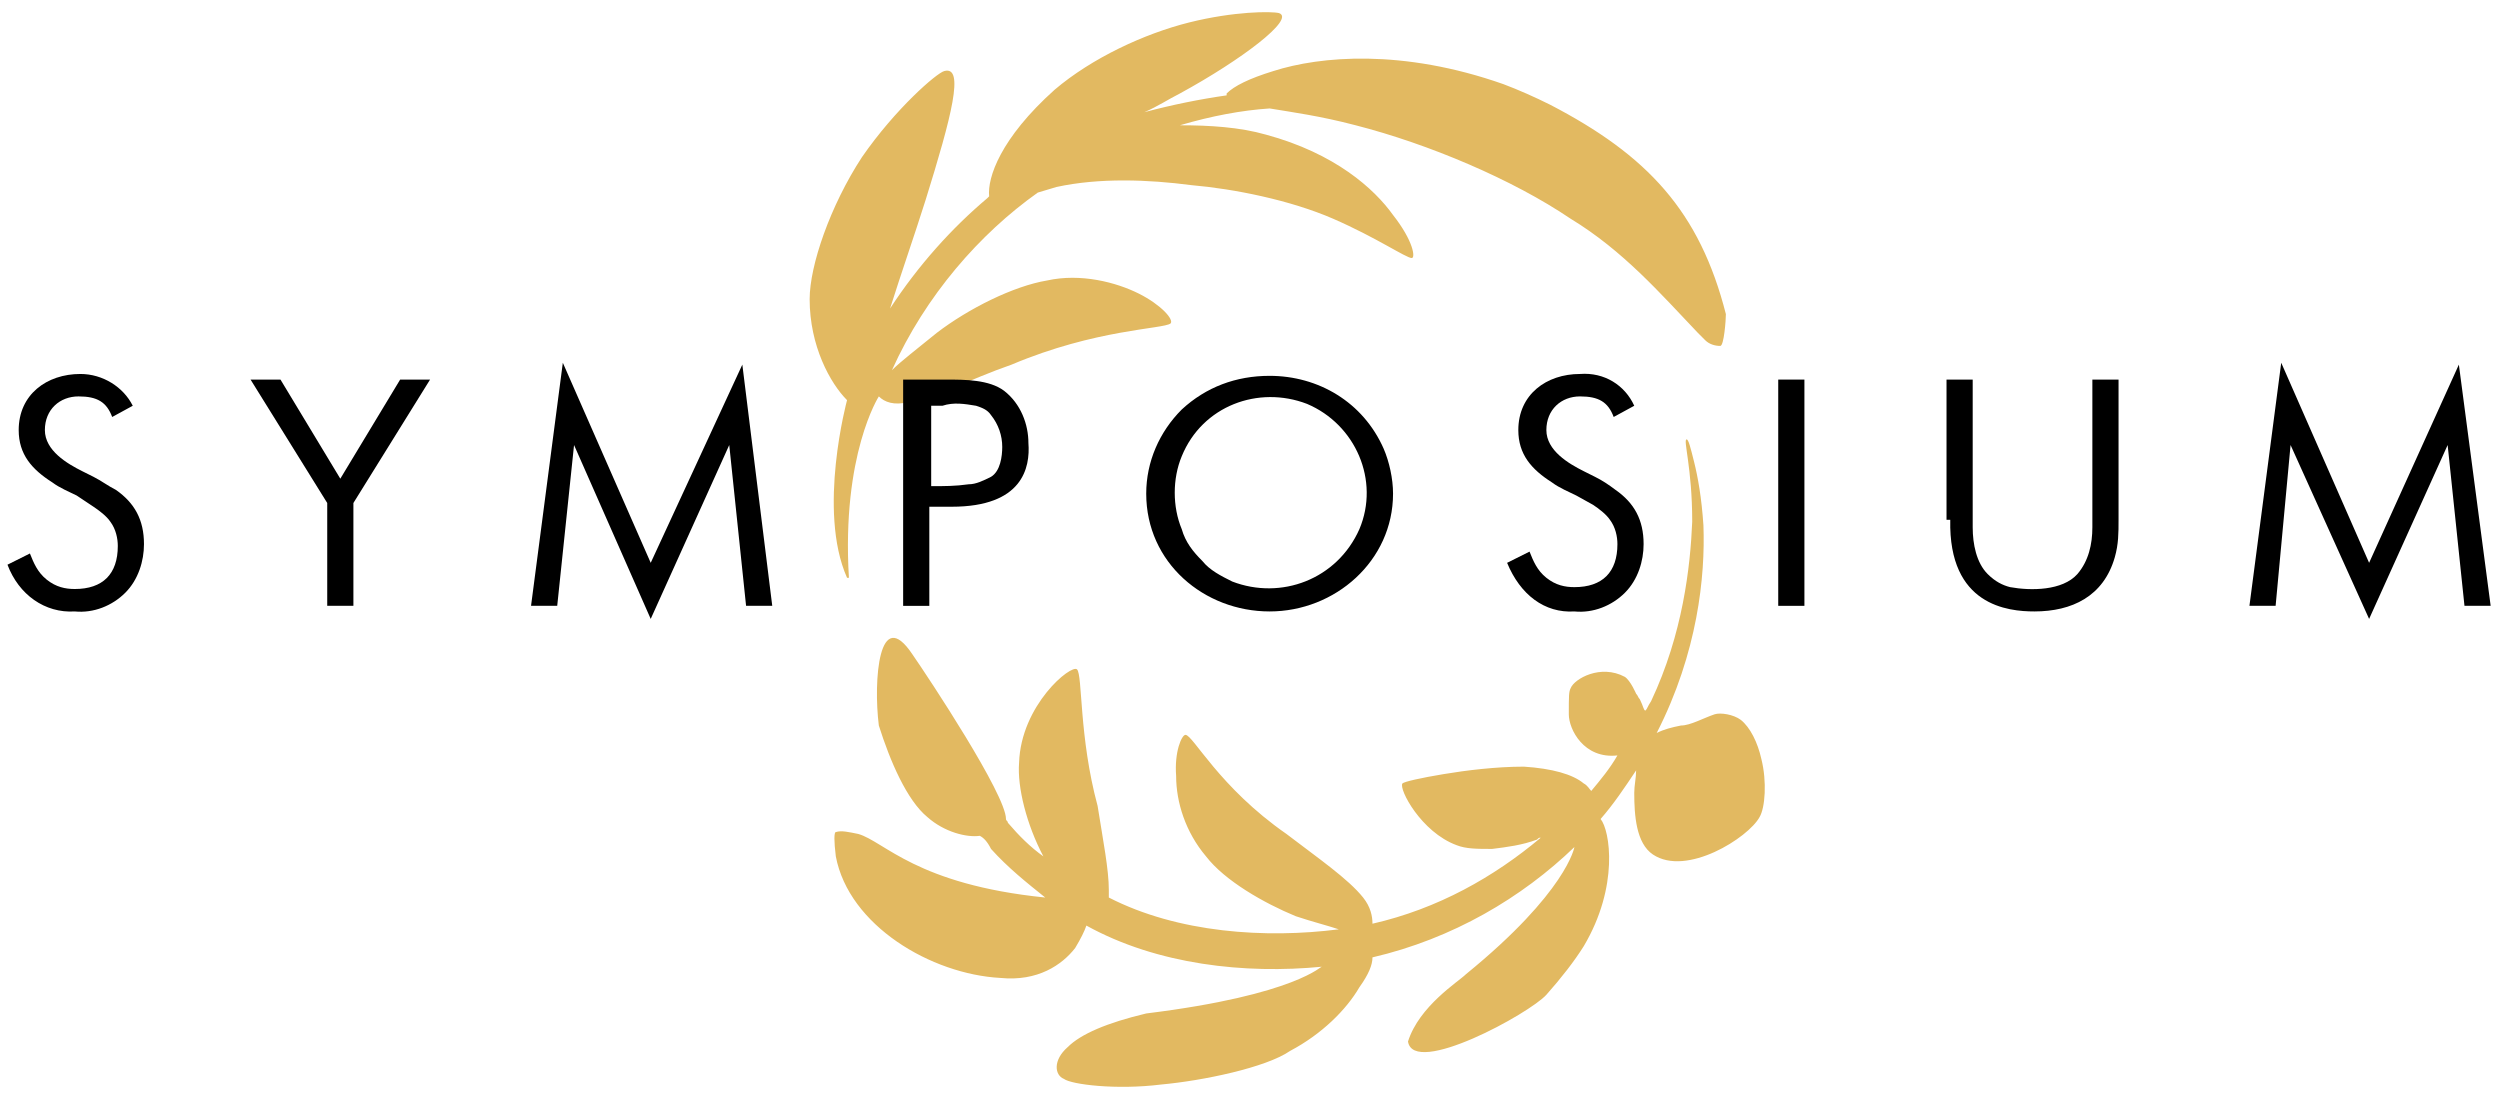 <?xml version="1.0" encoding="utf-8"?>
<!-- Generator: Adobe Illustrator 26.0.1, SVG Export Plug-In . SVG Version: 6.00 Build 0)  -->
<svg version="1.1" xmlns="http://www.w3.org/2000/svg" xmlns:xlink="http://www.w3.org/1999/xlink" x="0px" y="0px"
	 viewBox="0 0 133.7 58.6" style="enable-background:new 0 0 133.7 58.6;" xml:space="preserve">
<style type="text/css">
	.st0{fill-rule:evenodd;clip-rule:evenodd;fill:#E2B961;}
	.st1{fill-rule:evenodd;clip-rule:evenodd;}
	.st2{display:none;}
	.st3{display:inline;fill-rule:evenodd;clip-rule:evenodd;}
</style>
<g id="Layer_3">
	<path class="st0" d="M47,21.2c0.3,0.3,0.8,0.5,1.6,0.3c1.4-0.2,3.2-1.2,5.5-2c4.5-1.9,8.1-1.9,8.5-2.2c0.2-0.2-0.5-1-1.7-1.6
		c-1.2-0.6-3.1-1.1-4.9-0.7c-1.8,0.3-4.2,1.5-5.9,2.8c-1.1,0.9-1.9,1.5-2.4,2c1.8-4,4.7-7.3,7.8-9.5c0.3-0.1,0.7-0.2,1-0.3
		c2.3-0.5,4.9-0.4,7.2-0.1c2.3,0.2,5.3,0.8,7.6,1.8c2.3,1,3.9,2.1,4.2,2.1c0.2,0,0.1-0.9-1-2.3c-1-1.4-3.1-3.3-6.8-4.3
		c-1.4-0.4-3-0.5-4.6-0.5c1.7-0.5,3.3-0.8,4.8-0.9c1.2,0.2,2.7,0.4,4.6,0.9c3.9,1,8.4,2.9,11.5,5c2.8,1.7,4.8,4,6.8,6.1l0.4,0.4
		c0.2,0.2,0.5,0.3,0.8,0.3c0.2,0,0.3-1.4,0.3-1.7c-1.4-5.5-4.2-8.5-9.4-11.2c-0.8-0.4-1.7-0.8-2.5-1.1C75,2.6,70.6,3,68.1,3.8
		C66.8,4.2,66,4.6,65.6,5c0,0,0,0,0,0.1c-1.4,0.2-2.9,0.5-4.4,0.9c0.7-0.3,1.3-0.7,1.9-1c3.3-1.8,6.2-4,5.3-4.3
		C68,0.6,66,0.6,63.6,1.2c-2.4,0.6-5.2,1.9-7.2,3.6c-2.9,2.6-3.6,4.7-3.5,5.7c0,0-0.1,0.1-0.1,0.1c-1.9,1.6-3.7,3.6-5.2,5.9
		c0.6-1.9,1.3-3.9,1.9-5.8c1.4-4.5,2.1-7.2,1-6.9c-0.4,0.1-2.6,2-4.4,4.6c-1.7,2.6-2.8,5.8-2.8,7.6c0,2.5,1.1,4.5,2,5.4c0,0,0,0,0,0
		c0,0-1.6,5.9,0,9.5c0,0,0,0,0,0c0,0,0.1,0,0.1,0C45,24.3,47,21.2,47,21.2z"/>
	<path class="st0" d="M52.4,44.7c-0.7,0.1-1.9-0.2-2.8-1c-1.1-0.9-2-3-2.6-4.9c-0.3-2.4,0-6.5,1.8-3.8c0.9,1.3,5,7.5,5,8.8
		c0,0.1,0.1,0.1,0.1,0.2c0.6,0.7,1.2,1.3,1.9,1.8c-0.9-1.7-1.4-3.7-1.3-5c0.1-3.1,2.8-5.3,3.1-5c0.3,0.3,0.1,3.6,1.1,7.3
		c0.3,1.9,0.6,3.4,0.6,4.5c0,0.2,0,0.3,0,0.4c3.7,1.9,8.4,2.2,12.3,1.7c-0.6-0.2-1.4-0.4-2.3-0.7c-1.7-0.7-3.8-1.9-4.8-3.2
		c-1.1-1.3-1.6-2.9-1.6-4.3c-0.1-1.3,0.3-2.2,0.5-2.2c0.4,0,1.8,2.8,5.4,5.3c1.7,1.3,3.3,2.4,4.1,3.4c0.4,0.5,0.5,1,0.5,1.4
		c3.5-0.8,6.5-2.5,9-4.6c-0.1,0-0.1,0-0.2,0.1c-0.8,0.3-1.6,0.4-2.4,0.5c-0.8,0-1.4,0-1.9-0.2c-1.9-0.7-3.1-3-2.9-3.3
		c0.1-0.1,1-0.3,2.2-0.5c1.2-0.2,2.8-0.4,4.3-0.4c1.5,0.1,2.6,0.4,3.2,0.9c0.2,0.1,0.3,0.3,0.4,0.4c0.5-0.6,1-1.2,1.4-1.9
		c-1.8,0.2-2.6-1.4-2.6-2.2c0-1,0-1.2,0.1-1.4c0.2-0.5,1.6-1.3,2.9-0.6c0,0,0,0,0,0c0.3,0.2,0.6,0.9,0.6,0.9
		c0.1,0.1,0.1,0.2,0.2,0.3c0.2,0.4,0.2,0.6,0.3,0.6c0.1-0.1,0.1-0.2,0.3-0.5c1.7-3.6,2.1-7.2,2.2-9.6c0-2.9-0.5-4.4-0.3-4.4
		c0.1,0,0.2,0.4,0.4,1.2c0.2,0.8,0.4,1.9,0.5,3.4c0.1,2.7-0.3,6.8-2.5,11.1c0.4-0.2,0.8-0.3,1.3-0.4c0.5,0,1.2-0.4,1.8-0.6
		c0.3-0.1,1,0,1.4,0.3c0.5,0.4,0.9,1.2,1.1,2.1c0.3,1.2,0.2,2.6-0.1,3.1c-0.6,1.1-3.9,3.2-5.7,2c-0.9-0.6-1-2.1-1-3.3
		c0-0.4,0.1-0.8,0.1-1.2c-0.6,0.9-1.2,1.8-1.9,2.6c0.5,0.6,1,3.6-0.9,6.8c-0.5,0.8-1.2,1.7-2,2.6c-0.9,1-7.1,4.4-7.4,2.5
		c0.6-1.9,2.7-3.2,3.1-3.6c5.4-4.4,5.8-6.8,5.8-6.8c-2.8,2.7-6.5,4.9-10.8,5.9l0,0c0,0.4-0.2,0.9-0.7,1.6c-0.7,1.2-2,2.5-3.7,3.4
		c-1.3,0.9-4.7,1.6-6.9,1.8c-2.4,0.3-4.8,0-5.2-0.3c-0.5-0.2-0.6-1,0.2-1.7c0.7-0.7,2.1-1.3,4.2-1.8c8.1-1,9.4-2.6,9.4-2.5
		c-4.1,0.4-8.8-0.1-12.6-2.2c-0.1,0.3-0.3,0.7-0.6,1.2c-0.7,0.9-2,1.8-4,1.6c0,0,0,0,0,0c-3.7-0.2-8.1-2.8-8.8-6.5
		c-0.1-0.8-0.1-1.3,0-1.3c0.3-0.1,0.7,0,1.2,0.1c1.4,0.4,3.1,2.7,10,3.4c-1-0.8-2-1.6-2.9-2.6C52.8,45,52.6,44.8,52.4,44.7z"/>
</g>
<g id="Layer_1">
	<path class="st1" d="M4,32.7c1,0.1,2-0.3,2.7-1c0.7-0.7,1-1.7,1-2.6c0-1.3-0.5-2.2-1.5-2.9C5.8,26,5.4,25.7,5,25.5l-0.6-0.3
		c-0.8-0.4-2-1.1-2-2.2c0-1.1,0.8-1.8,1.8-1.8c1,0,1.5,0.3,1.8,1.1l1.1-0.6C6.6,20.7,5.5,20,4.3,20c-1.8,0-3.3,1.1-3.3,3
		c0,1.3,0.7,2.1,1.8,2.8c0.4,0.3,0.9,0.5,1.3,0.7L5,27.1c0.3,0.2,0.7,0.5,0.9,0.8c0.3,0.4,0.4,0.9,0.4,1.3c0,1.5-0.8,2.3-2.3,2.3
		c-0.5,0-1-0.1-1.5-0.5c-0.5-0.4-0.7-0.9-0.9-1.4l-1.2,0.6C1,31.8,2.4,32.8,4,32.7z"/>
	<polygon class="st1" points="17.5,32.4 18.9,32.4 18.9,26.9 23,20.3 21.4,20.3 18.2,25.6 15,20.3 13.4,20.3 17.5,26.9 	"/>
	<polygon class="st1" points="34.8,33.1 39,23.8 39.9,32.4 41.3,32.4 39.7,19.5 34.8,30.1 30.1,19.4 28.4,32.4 29.8,32.4 30.7,23.8 
			"/>
	<path class="st1" d="M52.2,21.7c0.3,0.1,0.6,0.2,0.8,0.5c0.4,0.5,0.6,1.1,0.6,1.7c0,0.5-0.1,1.3-0.6,1.6c-0.4,0.2-0.8,0.4-1.2,0.4
		c-0.7,0.1-1.3,0.1-2,0.1v-4.3l0.6,0C51,21.5,51.6,21.6,52.2,21.7z M50.9,27.1c3.8,0,4.2-2.1,4.1-3.4c0-1-0.4-2.1-1.3-2.8
		c-0.8-0.6-2.1-0.6-3.1-0.6h-2.3v12.1h1.4v-5.3H50.9z"/>
	<path class="st1" d="M65.9,31.1c-0.6-0.3-1.2-0.6-1.6-1.1c-0.5-0.5-0.9-1-1.1-1.7c-0.5-1.2-0.5-2.7,0-3.9c1.1-2.7,4.1-3.8,6.7-2.8
		c2.6,1.1,3.9,4.1,2.8,6.7C71.5,31,68.5,32.1,65.9,31.1z M74.5,26.4c0-0.8-0.2-1.7-0.5-2.4c-1.1-2.5-3.5-3.9-6.1-3.9
		c-1.8,0-3.4,0.6-4.7,1.8c-1.2,1.2-1.9,2.8-1.9,4.5c0,3.7,3.1,6.3,6.6,6.3C71.4,32.7,74.5,30,74.5,26.4z"/>
	<path class="st1" d="M84.2,32.7c1,0.1,2-0.3,2.7-1c0.7-0.7,1-1.7,1-2.6c0-1.3-0.5-2.2-1.5-2.9c-0.4-0.3-0.7-0.5-1.1-0.7l-0.6-0.3
		c-0.8-0.4-2-1.1-2-2.2c0-1.1,0.8-1.8,1.8-1.8c1,0,1.5,0.3,1.8,1.1l1.1-0.6c-0.5-1.1-1.6-1.8-2.9-1.7c-1.8,0-3.3,1.1-3.3,3
		c0,1.3,0.7,2.1,1.8,2.8c0.4,0.3,0.9,0.5,1.3,0.7l0.9,0.5c0.3,0.2,0.7,0.5,0.9,0.8c0.3,0.4,0.4,0.9,0.4,1.3c0,1.5-0.8,2.3-2.3,2.3
		c-0.5,0-1-0.1-1.5-0.5c-0.5-0.4-0.7-0.9-0.9-1.4l-1.2,0.6C81.3,31.8,82.6,32.8,84.2,32.7z"/>
	<rect x="95.1" y="20.3" class="st1" width="1.4" height="12.1"/>
	<path class="st1" d="M104.3,27.8c-0.1,4.6,3.1,4.9,4.5,4.9c2,0,3.7-0.8,4.3-2.9c0.2-0.7,0.2-1.3,0.2-2v-7.5h-1.4v7.9
		c0,0.9-0.2,1.8-0.8,2.5c-0.8,0.9-2.5,0.9-3.6,0.7c-0.4-0.1-0.8-0.3-1.2-0.7c-0.6-0.6-0.8-1.6-0.8-2.5l0-7.9h-1.4V27.8z"/>
	<polygon class="st1" points="126.7,33.1 130.9,23.8 131.8,32.4 133.2,32.4 131.5,19.5 126.7,30.1 122,19.4 120.3,32.4 121.7,32.4 
		122.5,23.8 	"/>
</g>
<g id="Layer_2" class="st2">
	<path class="st3" d="M39.3,42.3v-0.5h-0.7v3.9h0.7l0-1.9c0-0.4,0.1-0.7,0.3-1c0.2-0.2,0.4-0.4,0.7-0.4c0.1,0,0.3,0,0.4,0.1l0.2-0.7
		l-0.3-0.1l-0.2,0C40,41.6,39.6,41.9,39.3,42.3z"/>
	<path class="st3" d="M46.3,43.2h-2.2c0.1-0.6,0.6-0.9,1.1-0.9C45.8,42.3,46.2,42.6,46.3,43.2z M47.1,43.6c0-0.5-0.2-1-0.5-1.5
		c-0.3-0.4-0.8-0.6-1.3-0.6c-0.5,0-1.1,0.2-1.4,0.6c-0.4,0.4-0.6,1-0.5,1.5c0,1.2,0.7,2.1,2,2.1c0.4,0,0.8-0.1,1.1-0.3
		c0.4-0.2,0.6-0.5,0.8-1l-0.6-0.3c-0.2,0.5-0.6,0.9-1.2,0.9c-0.3,0-0.6-0.1-0.9-0.4c-0.2-0.3-0.3-0.6-0.4-1h3V43.6z"/>
	<path class="st3" d="M51.3,45.8c0.4,0,0.8-0.1,1.1-0.3c0.3-0.2,0.4-0.5,0.4-0.9c0-0.3-0.1-0.5-0.2-0.8c-0.2-0.2-0.6-0.4-0.9-0.5
		c-0.3-0.1-0.5-0.2-0.7-0.3c-0.2-0.2-0.2-0.5,0-0.6c0.2-0.2,0.6-0.2,0.9,0c0.2,0.1,0.2,0.3,0.3,0.5l0.7-0.4
		c-0.2-0.6-0.8-0.9-1.4-0.9c-0.7,0-1.3,0.4-1.3,1.2c0,0.2,0.1,0.5,0.3,0.7c0.3,0.2,0.6,0.4,0.9,0.5c0.3,0.1,0.8,0.3,0.9,0.7
		c0,0.4-0.3,0.5-0.6,0.5c-0.5,0-0.7-0.3-0.9-0.7l-0.7,0.4C50.1,45.5,50.7,45.8,51.3,45.8z"/>
	<polygon class="st3" points="56.1,42.4 56.1,45.7 56.8,45.7 56.8,42.4 57.6,42.4 57.6,41.7 56.8,41.7 56.8,40.2 56.1,40.2 
		56.1,41.7 55.4,41.7 55.4,42.4 	"/>
	<path class="st3" d="M61.2,42.6c0.2-0.3,0.5-0.4,0.9-0.4c0.3,0,0.7,0.1,0.9,0.4c0.3,0.3,0.3,0.6,0.3,1c0,0.8-0.3,1.5-1.2,1.5
		c-0.3,0-0.7-0.1-0.9-0.4c-0.3-0.3-0.3-0.7-0.3-1.1C60.9,43.3,61,43,61.2,42.6z M63.3,42.2c-0.1-0.1-0.3-0.3-0.4-0.4
		c-0.3-0.2-0.6-0.2-0.9-0.2c-0.5,0-1,0.2-1.3,0.6c-0.4,0.4-0.5,1-0.5,1.5c0,1.1,0.7,2.1,1.9,2.1c0.5,0,1-0.2,1.2-0.6v0.4H64v-3.9
		h-0.7V42.2z"/>
	<path class="st3" d="M67.5,44c0,1.7,1.2,1.9,1.7,1.9c1.2,0,1.7-0.8,1.7-1.9v-2.2h-0.7l0,2c0,0.2,0,0.4,0,0.6c0,0.2-0.1,0.4-0.2,0.6
		c-0.2,0.2-0.5,0.3-0.8,0.3c-0.3,0-0.6-0.1-0.8-0.3c-0.1-0.2-0.2-0.3-0.2-0.5c0-0.2,0-0.4,0-0.6l0-2h-0.7V44z"/>
	<path class="st3" d="M75.2,42.3v-0.5h-0.7v3.9h0.7l0-1.9c0-0.4,0.1-0.7,0.3-1c0.2-0.2,0.4-0.4,0.7-0.4c0.1,0,0.3,0,0.4,0.1l0.2-0.7
		l-0.3-0.1l-0.2,0C75.8,41.6,75.4,41.9,75.2,42.3z"/>
	<path class="st3" d="M80.3,42.6c0.2-0.3,0.5-0.4,0.9-0.4c0.3,0,0.7,0.1,0.9,0.4c0.3,0.3,0.3,0.6,0.3,1c0,0.8-0.3,1.5-1.2,1.5
		c-0.3,0-0.7-0.1-0.9-0.4C80,44.5,80,44.1,80,43.7C79.9,43.3,80.1,43,80.3,42.6z M82.4,42.2c-0.1-0.1-0.3-0.3-0.4-0.4
		c-0.3-0.2-0.6-0.2-0.9-0.2c-0.5,0-1,0.2-1.3,0.6c-0.4,0.4-0.5,1-0.5,1.5c0,1.1,0.7,2.1,1.9,2.1c0.5,0,1-0.2,1.2-0.6v0.4h0.7v-3.9
		h-0.7V42.2z"/>
	<path class="st3" d="M87.6,42.6c0.2-0.2,0.5-0.3,0.8-0.3l0,0c0.2,0,0.5,0.1,0.7,0.2c0.2,0.2,0.2,0.5,0.2,0.8l0,2.4H90V43
		c0-1-0.7-1.4-1.5-1.4c-0.5,0-0.9,0.2-1.3,0.5v-0.4h-0.7v3.9h0.7l0-2c0-0.2,0-0.4,0-0.5C87.4,42.9,87.5,42.7,87.6,42.6z"/>
	<polygon class="st3" points="93.6,42.4 93.6,45.7 94.3,45.7 94.3,42.4 95.1,42.4 95.1,41.7 94.3,41.7 94.3,40.2 93.6,40.2 
		93.6,41.7 92.9,41.7 92.9,42.4 	"/>
</g>
</svg>
